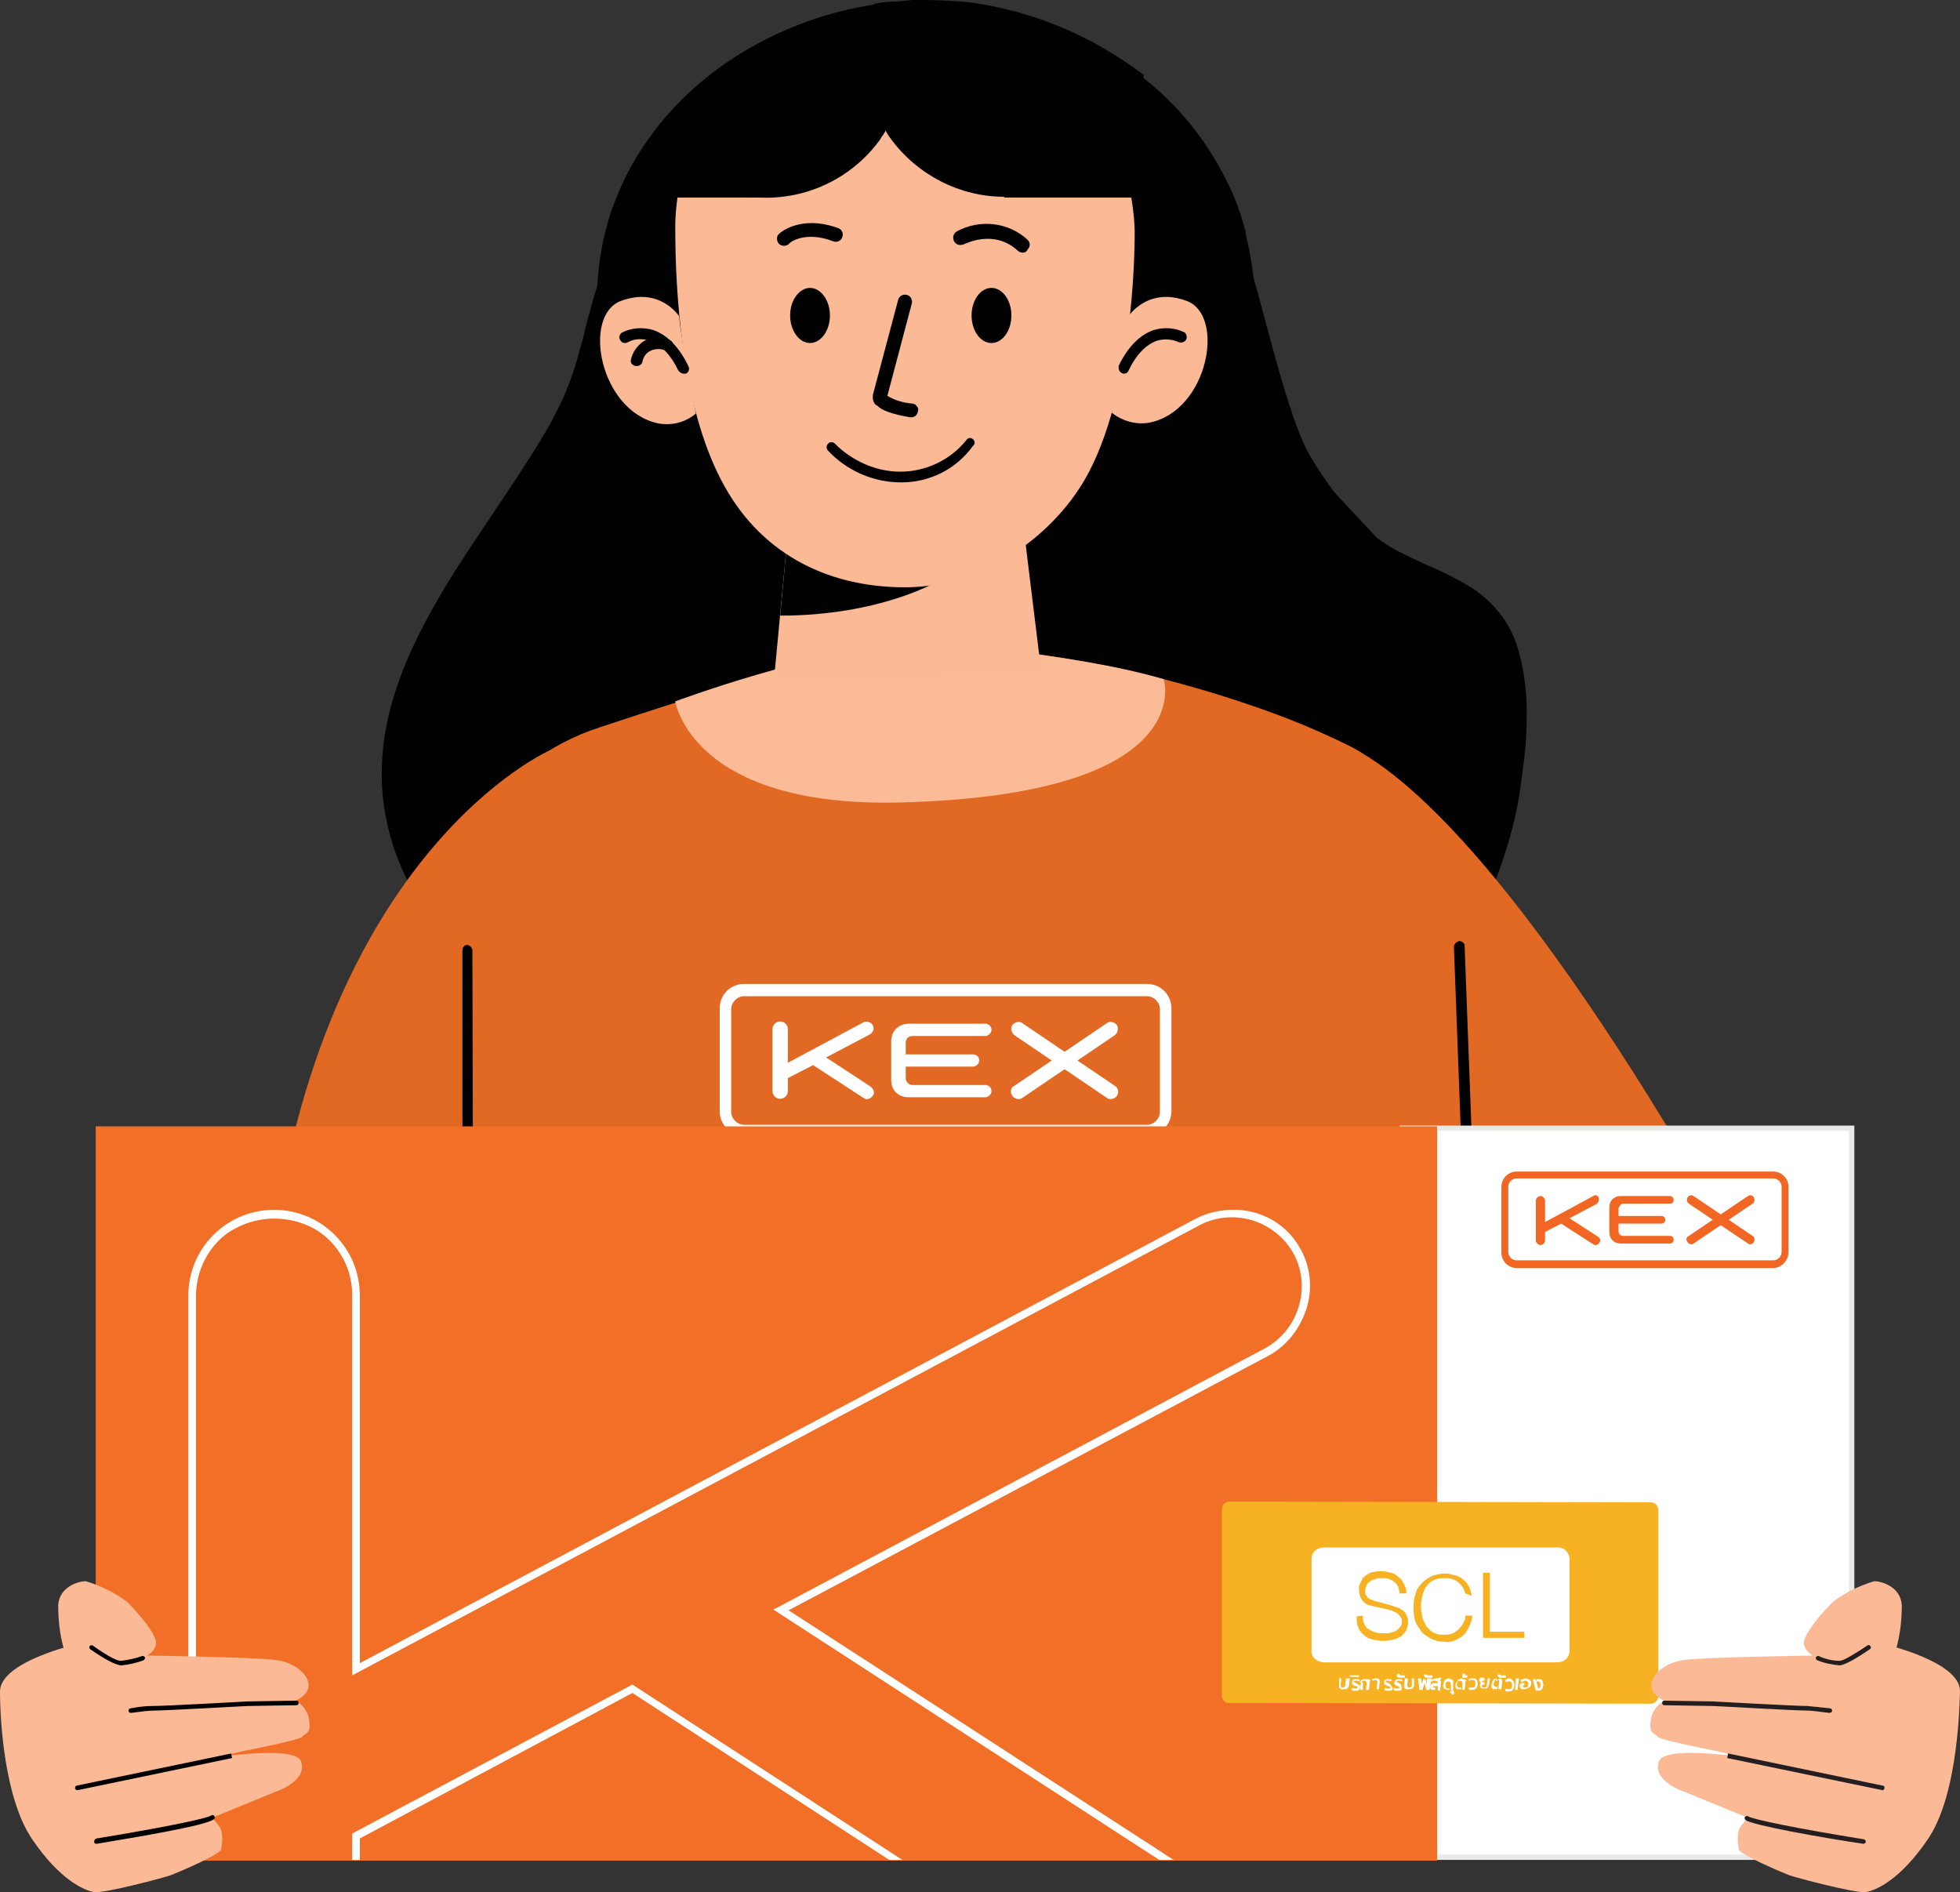<?xml version="1.0" encoding="utf-8"?>
<!-- Generator: Adobe Illustrator 28.2.0, SVG Export Plug-In . SVG Version: 6.00 Build 0)  -->
<svg version="1.1" id="parcelCollect4" xmlns="http://www.w3.org/2000/svg" xmlns:xlink="http://www.w3.org/1999/xlink" x="0px"
	 y="0px" viewBox="0 0 256 247.1" style="enable-background:new 0 0 256 247.1;" xml:space="preserve">
<rect x="0" y="0" width="256" height="247.1" fill="#333333" stroke="none"/>
<style type="text/css">
	.st0{fill:#010101;}
	.st1{fill:#E26923;}
	.st2{fill:#FBBB96;}
	.st3{fill:#FFFFFF;}
	.st4{fill:#E9E9E8;}
	.st5{fill-rule:evenodd;clip-rule:evenodd;fill:#FFFFFF;}
	.st6{fill:#F16F26;}
	.st7{clip-path:url(#SVGID_00000166653379752413562930000009355456381253609632_);}
	.st8{fill:#F7B224;}
	.st9{fill:#FBB995;}
	.st10{fill:#231F20;}
	.st11{fill:#F16623;}
	.st12{fill-rule:evenodd;clip-rule:evenodd;fill:#F16623;}
</style>
<path class="st0" d="M162.8,51.6C159,67,150.3,79.9,138.8,87l0,0l-0.3,0.2l0,0c-0.5,0.3-0.9,0.5-1.4,0.8c-0.5,0.3-1.1,0.6-1.6,0.9
	l-0.3,0.2c-0.1,0-0.1,0.1-0.2,0.1c-6.4,3-13.5,4.1-20.6,3.1c-0.9-0.1-1.8-0.3-2.6-0.5c-1.9-0.4-3.8-0.9-5.6-1.6
	c-1-0.4-1.9-0.8-2.9-1.3c-0.1,0-0.2-0.1-0.3-0.1c-0.1,0-0.1,0-0.2-0.1c-0.8-0.4-1.6-0.8-2.4-1.3c-0.1,0-0.1-0.1-0.2-0.1
	c-14.1-8.7-21.4-27-22.2-46.8c-0.1-1.5,0-2.9,0.1-4.4l0,0c0.2-2.1,0.5-4.2,1.1-6.3c0.3-1.3,0.7-2.5,1.2-3.7c1.1-2.9,2.6-5.6,4.4-8.1
	c6.7-9.4,17.6-15.5,29.1-17.3c1-0.2,1.9-0.3,2.9-0.3c0.7-0.1,1.4-0.1,2-0.2c0.4,0,0.9,0,1.3,0c2.1,0,4.1,0.1,6.2,0.3
	c8.3,1.1,16.2,4.3,22.8,9.5c4.7,3.6,8.5,8.3,11.1,13.6c1.1,2.1,1.9,4.4,2.5,6.7c0,0,0,0,0,0.1c0,0.1,0,0.1,0,0.2
	c0.6,2.4,1,4.9,1.2,7.4l0,0C164.3,42.4,163.9,47.1,162.8,51.6z"/>
<path class="st0" d="M174.2,64.2c-1.1-1.5-2.1-3-3-4.5c-3.2-5.4-6.2-19.9-8.2-25.7c-0.8-2.3-0.6,3.8-1.5,1.5
	c-0.1-0.2-0.3-0.4-0.6-0.4c-0.1,0-0.1,0-0.2,0c-1.5-1.4-3.1-2.6-4.7-3.7c-1.7-1.1-3.4-2.2-5.2-3.1c-3.1-1.7-6.3-3.3-9.6-4.6
	c-5.7-2.3-11.6-3.9-17.7-4.7l0,0c-0.7-0.1-1.3-0.2-2-0.2c-6.7-0.7-13.4-0.3-20,1.2c-3.3,0.8-6.5,1.9-9.5,3.3
	c-3.1,1.4-6.1,3.2-8.9,5.2l-0.1,0.1c-0.2,0-0.4,0.1-0.5,0.3c-3.5,4-4.8,9.2-6.1,14.2c-0.2,1-0.5,2-0.8,3l0,0c-0.5,2-1.2,3.9-2,5.8
	c-0.4,0.9-0.9,1.8-1.3,2.6s-0.9,1.7-1.4,2.5v0.1V57c-2.1,3.5-4.4,6.9-6.6,10.2s-4.6,6.8-6.6,10.2c-3.4,5.8-7.4,13.5-7.8,22.1
	c-0.2,3.7,0.3,7.3,1.4,10.8c1,3.1,2.4,6,4.3,8.6c1.9,2.6,4.1,4.9,6.5,7c2.5,2.1,5.2,4,8,5.7c5.6,3.3,11.5,6.1,17.6,8.6
	c4.4,1.9,8.8,3.5,12.9,4.8c4.4,1.4,8.8,2.6,13.3,3.5c2.2,0.4,4.5,0.8,6.8,1.1c6.8,0.9,13.7,1.1,20.5,0.7c4.7-0.3,9.3-1,13.9-2.1
	c2.3-0.5,4.5-1.1,6.5-1.7c1.8-0.5,3.5-1.2,5.2-1.9c6.6-2.8,12.5-7,17.4-12.2c4.9-5.2,8.7-11.3,11.3-17.9c1.3-3.4,2.3-6.9,2.9-10.4
	c0.3-1.9,0.5-3.8,0.7-5.2c0.2-1.8,0.3-3.4,0.3-4.9c0.1-3.3-0.3-6.7-1.3-9.8c-0.5-1.5-1.3-3-2.3-4.2c-1.1-1.4-2.5-2.6-4-3.5
	c-1.7-1-3.5-1.9-5.4-2.7c-1.5-0.7-3.1-1.4-4.5-2.2c-0.7-0.4-1.4-0.9-2-1.3L174.2,64.2z"/>
<rect x="167.8" y="115.7" transform="matrix(0.95 -0.312 0.312 0.95 -32.043 59.288)" class="st0" width="2.4" height="27.9"/>
<path class="st1" d="M71.8,98c0,0-29.8,13-36.5,66.9l43.1,14L71.8,98z"/>
<path class="st1" d="M126.1,84.4c14,1.1,27.7,4.1,40.9,9c3.2,1.2,6.4,2.6,9.2,4c9.1,4.5,6.4,14.2,5.2,24.2l12.1,118.3l-132.1-0.3
	L57.3,126c-0.9-13.9,7.7-26.7,21-31c15-5,33.2-10.6,41.2-11.1L126.1,84.4z"/>
<path class="st0" d="M61,164.2c-0.4,0-0.6-0.3-0.6-0.7v-39.4c0-0.4,0.3-0.7,0.6-0.7c0,0,0,0,0,0c0.3,0,0.6,0.3,0.7,0.6
	c0,0,0,0,0,0.1l0.1,39.4C61.7,163.9,61.4,164.2,61,164.2L61,164.2z"/>
<path class="st2" d="M88.2,91.6c0,0,17.9-6.7,31.3-7.7c0,0,19.9,1.1,32.5,4.8c0,0,4.8,15.1-34.4,16.1
	C90.3,105.5,88.2,91.6,88.2,91.6z"/>
<path class="st1" d="M144.8,108.5c0,0,8.4-13.1,11.1-13c9.4,0.2,12.8-1.2,18.7,1.2C196.4,105.4,228,165,228,165l-50.5,24.5
	L158,140.6"/>
<path class="st0" d="M192.2,167.1c-0.4,0-0.7-0.3-0.7-0.7l-1.6-42.7c0-0.4,0.3-0.7,0.7-0.8c0.4,0,0.7,0.3,0.7,0.6c0,0,0,0,0,0.1
	l1.6,42.7C192.9,166.7,192.6,167,192.2,167.1C192.2,167.1,192.2,167.1,192.2,167.1L192.2,167.1z"/>
<rect x="183.2" y="147.4" class="st3" width="58.7" height="95.2"/>
<path class="st4" d="M242.2,242.9h-59.4v-95.9h59.4V242.9z M183.5,242.2h58v-94.5h-58V242.2z"/>
<g>
	<g>
		<path class="st3" d="M149.8,148.1H97.2c-1.6,0-2.9-1.3-2.9-2.9v-13.4c0-1.6,1.3-2.9,2.9-2.9h52.6c1.6,0,2.9,1.3,2.9,2.9v13.4
			C152.7,146.8,151.4,148.1,149.8,148.1z M97.2,129.8c-1.1,0-1.9,0.9-1.9,1.9v13.4c0,1.1,0.9,1.9,1.9,1.9h52.6
			c1.1,0,1.9-0.9,1.9-1.9v-13.4c0-1.1-0.9-1.9-1.9-1.9H97.2z"/>
		<path class="st3" d="M149.8,148.3H97.2c-1.8,0-3.2-1.4-3.2-3.2v-13.4c0-1.8,1.4-3.2,3.2-3.2h52.6c1.8,0,3.2,1.4,3.2,3.2v13.4
			C153,146.9,151.6,148.3,149.8,148.3z M97.2,129.1c-1.5,0-2.7,1.2-2.7,2.7v13.4c0,1.5,1.2,2.7,2.7,2.7h52.6c1.5,0,2.7-1.2,2.7-2.7
			v-13.4c0-1.5-1.2-2.7-2.7-2.7H97.2z M149.8,147.3H97.2c-1.2,0-2.2-1-2.2-2.2v-13.4c0-1.2,1-2.2,2.2-2.2h52.6c1.2,0,2.2,1,2.2,2.2
			v13.4C152,146.3,151,147.3,149.8,147.3z M97.2,130.1c-0.9,0-1.7,0.8-1.7,1.7v13.4c0,0.9,0.8,1.7,1.7,1.7h52.6
			c0.9,0,1.7-0.8,1.7-1.7v-13.4c0-0.9-0.8-1.7-1.7-1.7H97.2z"/>
	</g>
	<g>
		<g>
			<path class="st5" d="M132.2,143.1c0.3,0.4,0.9,0.6,1.3,0.3l12.1-8.2c0.4-0.3,0.5-0.9,0.3-1.3c-0.3-0.4-0.9-0.6-1.3-0.3l-12.1,8.2
				C132,142,131.9,142.6,132.2,143.1"/>
			<g>
				<path class="st5" d="M145.9,143.1c-0.3,0.4-0.9,0.6-1.3,0.3l-12.1-8.2c-0.4-0.3-0.5-0.9-0.3-1.3c0.3-0.4,0.9-0.6,1.3-0.3
					l12.1,8.2C146,142,146.2,142.6,145.9,143.1"/>
			</g>
		</g>
		<path class="st5" d="M114,133.9c-0.2-0.4-0.8-0.6-1.2-0.4l-9.9,5.3v-4.4c0-0.5-0.4-1-1-1c-0.5,0-1,0.4-1,1v8.1c0,0.5,0.4,1,1,1
			c0.5,0,1-0.4,1-1v-1.7l3.3-1.7l6.6,4.3c0.4,0.3,0.9,0.1,1.2-0.3c0.3-0.4,0.1-0.9-0.3-1.2l-5.8-3.8l5.7-3
			C114.1,134.8,114.2,134.3,114,133.9"/>
		<path class="st5" d="M119.2,135.3h9.5c0.4,0,0.8-0.4,0.8-0.8c0-0.5-0.4-0.8-0.8-0.8h-10h0c-1.4,0-2.3,1-2.3,2.3v5
			c0,1.4,0.9,2.3,2.3,2.3h0h10c0.4,0,0.8-0.4,0.8-0.8c0-0.5-0.4-0.8-0.8-0.8h-9.5c-0.5,0-0.9-0.4-0.9-0.9v-1.5h8.8
			c0.4,0,0.8-0.4,0.8-0.8c0-0.5-0.4-0.8-0.8-0.8h-8.8v-1.5C118.3,135.6,118.7,135.3,119.2,135.3"/>
	</g>
</g>
<rect x="12.5" y="147.1" class="st6" width="175.2" height="95.9"/>
<g>
	<defs>
		<rect id="SVGID_1_" x="12.5" y="152.9" width="175.2" height="90"/>
	</defs>
	<clipPath id="SVGID_00000020386001435474772010000002350344599381632186_">
		<use xlink:href="#SVGID_1_"  style="overflow:visible;"/>
	</clipPath>
	<g style="clip-path:url(#SVGID_00000020386001435474772010000002350344599381632186_);">
		<path class="st3" d="M35.8,269.8c-6,0-10.9-4.9-10.9-11v-89.7c0.6-6,6-10.5,12-9.9c5.2,0.5,9.4,4.7,9.9,9.9v48.4l109.5-58.2
			c4.7-2.7,10.8-1.1,13.5,3.7c2.7,4.7,1.1,10.8-3.7,13.5c-0.2,0.1-0.4,0.2-0.6,0.3l-63,33.5l63.7,41.4c4.6,2.9,5.9,9,3,13.6
			c0,0,0,0,0,0.1c-3,4.6-9.1,5.9-13.7,2.9l-72.9-47.3l-35.8,19v19C46.7,264.9,41.8,269.8,35.8,269.8z M35.8,158.7
			c-5.7,0-10.4,4.7-10.4,10.4v89.7c-0.2,5.8,4.3,10.6,10.1,10.7c5.8,0.2,10.6-4.3,10.7-10.1c0-0.2,0-0.4,0-0.6v-19.3l36.3-19.3
			l0.1,0.1l73.1,47.4c4.3,2.8,10.1,1.5,12.9-2.8l0,0c2.8-4.3,1.6-10.1-2.7-12.9l-64.5-41.9l0.4-0.2l63.4-33.7c4.6-2.4,6.4-8,4-12.6
			c-2.4-4.6-8-6.4-12.6-4c-0.1,0-0.1,0.1-0.2,0.1L46.2,218.4v-49.3C46.2,163.4,41.6,158.7,35.8,158.7z"/>
		<path class="st3" d="M35.8,270.1c-6.2,0-11.2-5-11.2-11.2v-89.7c0-6.2,5-11.2,11.2-11.2c6.2,0,11.2,5,11.2,11.2v48l109.1-58
			c4.9-2.6,11.1-0.7,13.7,4.2c2.6,4.9,0.7,11.1-4.2,13.7l0,0L103,210.3l63.4,41.1c2.3,1.5,3.9,3.8,4.4,6.4c0.6,2.6,0,5.4-1.4,7.6
			c-3,4.7-9.3,6-14,3l-72.8-47.3L47,240.1v18.8C47,265,42,270.1,35.8,270.1z M35.8,158.4c-5.9,0-10.7,4.8-10.7,10.7v89.7
			c0,5.9,4.8,10.7,10.7,10.7s10.7-4.8,10.7-10.7v-19.1l0.1-0.1l35.9-19.1l0.1,0.1l73,47.3c4.5,2.9,10.5,1.6,13.4-2.8
			c2.9-4.4,1.6-10.4-2.8-13.3c0,0,0,0-0.1,0L102,210.2l63.4-33.7c4.7-2.4,6.7-8.2,4.3-12.9c-2.4-4.7-8.2-6.7-12.9-4.3
			c-0.1,0.1-0.2,0.1-0.4,0.2L46.5,218v-48.9C46.5,163.2,41.7,158.4,35.8,158.4z M35.8,269.5c-5.9,0-10.7-4.8-10.7-10.7v-89.7
			c0-5.9,4.8-10.7,10.7-10.7c5.9,0,10.7,4.8,10.7,10.7V218l109.9-58.4c4.7-2.5,10.5-0.7,13,4s0.7,10.5-4,13L102,210.2l64.1,41.6
			c4.4,2.9,5.7,8.8,2.9,13.2c0,0,0,0,0,0.1c-2.9,4.5-8.8,5.7-13.3,2.8l-73.1-47.4l-36.1,19.2v19.1C46.5,264.8,41.7,269.5,35.8,269.5
			z M35.8,159c-5.6,0-10.1,4.5-10.2,10.1v89.7c0,5.6,4.6,10.2,10.2,10.2S46,264.5,46,258.9c0,0,0,0,0,0v-19.4l0.1-0.1L82.6,220
			l73.3,47.6c4.2,2.7,9.8,1.5,12.6-2.7c2.7-4.2,1.6-9.8-2.6-12.6c0,0,0,0,0,0L101,210.2l0.8-0.4l63.4-33.7c4.4-2.4,6.1-7.9,3.8-12.3
			c-2.4-4.4-7.9-6.1-12.3-3.8l0,0L46,218.8v-49.7C46,163.5,41.4,159,35.8,159z"/>
	</g>
</g>
<path class="st8" d="M159.6,221.4l0-24.3c0-0.6,0.5-1,1-1l55,0.1c0.6,0,1,0.5,1,1l0,24.3c0,0.6-0.5,1-1,1l-55-0.1
	C160,222.5,159.6,222,159.6,221.4z"/>
<path class="st3" d="M171.3,215.5l0-11.9c0-0.9,0.7-1.5,1.6-1.5l30.6,0c0.9,0,1.5,0.7,1.5,1.6l0,11.9c0,0.9-0.7,1.5-1.6,1.5l-30.6,0
	C171.9,217,171.2,216.3,171.3,215.5z"/>
<path class="st8" d="M178,211c0,0.4,0,0.8,0.2,1.1c0.1,0.3,0.3,0.5,0.6,0.7c0.3,0.2,0.6,0.3,0.9,0.4c0.4,0.1,0.7,0.1,1.1,0.1
	c0.2,0,0.3,0,0.5,0c0.2,0,0.3-0.1,0.5-0.1c0.2-0.1,0.3-0.1,0.5-0.2c0.1-0.1,0.3-0.2,0.4-0.3c0.1-0.1,0.2-0.3,0.3-0.4
	c0.1-0.2,0.1-0.4,0.1-0.6c0-0.1,0-0.3-0.1-0.4c-0.1-0.1-0.1-0.2-0.2-0.3c-0.1-0.1-0.2-0.2-0.3-0.3c-0.1-0.1-0.2-0.1-0.4-0.2
	c-0.1-0.1-0.3-0.1-0.4-0.2l-0.4-0.1l-1.8-0.4c-0.3-0.1-0.5-0.1-0.8-0.2c-0.2-0.1-0.4-0.2-0.6-0.4c-0.2-0.2-0.3-0.4-0.4-0.6
	c-0.1-0.3-0.2-0.6-0.2-0.9c0-0.2,0-0.3,0-0.5c0.1-0.4,0.3-0.7,0.5-1.1c0.2-0.2,0.3-0.3,0.6-0.5c0.2-0.1,0.5-0.3,0.8-0.3
	c0.4-0.1,0.7-0.1,1.1-0.1c0.4,0,0.8,0.1,1.2,0.2c0.4,0.1,0.7,0.3,1,0.6c0.3,0.2,0.5,0.5,0.7,0.9c0.2,0.4,0.3,0.8,0.3,1.2h-0.9
	c0-0.3-0.1-0.6-0.2-0.9c-0.1-0.2-0.3-0.5-0.5-0.6c-0.2-0.2-0.5-0.3-0.7-0.4c-0.3-0.1-0.6-0.1-0.9-0.1c-0.3,0-0.5,0-0.8,0.1
	c-0.2,0.1-0.5,0.1-0.7,0.3c-0.2,0.1-0.4,0.3-0.5,0.5c-0.1,0.2-0.2,0.5-0.2,0.8c0,0.2,0,0.3,0.1,0.5c0.1,0.1,0.2,0.3,0.3,0.4
	c0.1,0.1,0.3,0.2,0.4,0.2c0.2,0.1,0.3,0.1,0.5,0.2l1.9,0.5l0.6,0.2c0.2,0.1,0.4,0.1,0.6,0.2c0.2,0.1,0.3,0.2,0.5,0.3
	c0.3,0.2,0.5,0.5,0.6,0.9c0.1,0.2,0.1,0.4,0.1,0.6c0,0.1,0,0.2,0,0.3c0,0.1,0,0.2-0.1,0.4c0,0.1-0.1,0.3-0.1,0.4
	c-0.1,0.1-0.2,0.3-0.3,0.4c-0.1,0.1-0.3,0.3-0.4,0.4c-0.2,0.1-0.4,0.2-0.6,0.3c-0.3,0.1-0.5,0.2-0.8,0.2c-0.3,0.1-0.7,0.1-1,0.1
	c-0.5,0-1-0.1-1.4-0.2c-0.4-0.1-0.8-0.3-1.1-0.6c-0.3-0.3-0.6-0.6-0.7-1c-0.2-0.4-0.2-0.9-0.2-1.4L178,211z"/>
<path class="st8" d="M191.4,208.1c-0.1-0.3-0.2-0.6-0.4-0.9c-0.2-0.2-0.4-0.5-0.6-0.6c-0.2-0.2-0.5-0.3-0.8-0.4
	c-0.3-0.1-0.6-0.1-0.9-0.1c-0.3,0-0.7,0-1,0.1c-0.6,0.2-1.1,0.5-1.4,1c-0.2,0.2-0.3,0.5-0.4,0.8c-0.1,0.3-0.2,0.6-0.2,0.9
	c-0.1,0.3-0.1,0.6-0.1,0.9c0,0.3,0,0.6,0.1,0.9c0,0.3,0.1,0.6,0.2,0.9c0.1,0.3,0.3,0.5,0.4,0.8c0.2,0.2,0.4,0.4,0.6,0.6
	c0.2,0.2,0.5,0.3,0.8,0.4c0.3,0.1,0.7,0.1,1,0.1c0.5,0,1-0.1,1.4-0.4c0.2-0.1,0.4-0.3,0.5-0.4c0.1-0.2,0.3-0.3,0.4-0.5
	c0.1-0.2,0.2-0.4,0.3-0.6c0.1-0.2,0.1-0.4,0.1-0.6h0.9c0,0.5-0.2,0.9-0.4,1.4c-0.2,0.4-0.4,0.8-0.7,1.1c-0.3,0.3-0.7,0.5-1.1,0.7
	c-0.4,0.2-0.9,0.3-1.4,0.2c-0.4,0-0.8,0-1.3-0.2c-0.4-0.1-0.7-0.3-1-0.5c-0.3-0.2-0.6-0.4-0.8-0.7c-0.2-0.3-0.4-0.6-0.6-0.9
	c-0.1-0.3-0.3-0.7-0.3-1c-0.1-0.8-0.1-1.5,0-2.3c0.1-0.3,0.2-0.7,0.3-1c0.1-0.3,0.3-0.6,0.6-0.9c0.2-0.3,0.5-0.5,0.8-0.7
	c0.3-0.2,0.6-0.4,1-0.5c0.4-0.1,0.8-0.2,1.3-0.2c0.3,0,0.5,0,0.8,0.1c0.3,0.1,0.5,0.1,0.8,0.2c0.2,0.1,0.5,0.2,0.7,0.4
	c0.2,0.2,0.4,0.3,0.6,0.6c0.2,0.2,0.3,0.5,0.4,0.7c0.1,0.3,0.2,0.6,0.2,0.9L191.4,208.1z"/>
<path class="st8" d="M193.7,205.4h0.9v7.7h4.5v0.8h-5.4V205.4z"/>
<path class="st3" d="M176.1,219.2h-0.3l0,0l-0.1,0.9c0,0.1,0,0.2-0.1,0.2c-0.1,0.1-0.1,0.1-0.2,0.1c-0.1,0-0.2,0-0.2-0.1
	c-0.1-0.1-0.1-0.1-0.1-0.2l0.1-0.9l0,0h-0.3l0,0v0.9c0,0.2,0,0.3,0.1,0.4c0.1,0.1,0.3,0.2,0.5,0.1c0.2,0,0.4,0,0.5-0.1
	c0.1-0.1,0.2-0.3,0.2-0.4l0.1-0.9H176.1z"/>
<path class="st3" d="M177.4,220c0,0-0.1-0.1-0.1-0.1l-0.2-0.1l-0.2-0.1c0,0-0.1-0.1-0.1-0.1c0,0,0-0.1,0.1-0.1h0.2
	c0.1,0,0.1,0,0.2,0c0.1,0,0.1,0,0.2,0.1l0,0l0.1-0.2l0,0c-0.1,0-0.2-0.1-0.2-0.1c-0.1,0-0.2,0-0.3,0c-0.1,0-0.1,0-0.2,0
	c-0.1,0-0.1,0-0.2,0.1c0,0-0.1,0.1-0.1,0.1c0,0.1,0,0.1,0,0.2c0,0.1,0,0.1,0,0.2c0,0,0.1,0.1,0.1,0.1c0,0,0.1,0.1,0.1,0.1l0.2,0.1
	h0.1h0.1c0,0,0.1,0,0.1,0.1c0,0,0,0,0,0.1c0,0,0,0.1-0.1,0.1c-0.1,0-0.1,0-0.2,0c-0.1,0-0.1,0-0.2,0l-0.2-0.1l0,0l0,0l-0.1,0.3l0,0
	c0.1,0,0.2,0.1,0.2,0.1c0.1,0,0.2,0,0.3,0c0.1,0,0.2,0,0.3,0c0.1,0,0.1,0,0.2-0.1c0,0,0.1-0.1,0.1-0.1c0-0.1,0-0.1,0.1-0.2
	c0-0.1,0-0.1,0-0.2C177.5,220,177.4,220,177.4,220z"/>
<path class="st3" d="M177.5,219v-0.2l0,0h-1.2l0,0v0.2l0,0H177.5L177.5,219z"/>
<path class="st3" d="M178.9,219.4c-0.1-0.1-0.1-0.1-0.2-0.1c-0.1,0-0.2,0-0.3,0c-0.1,0-0.2,0-0.3,0c-0.1,0-0.2,0.1-0.2,0.1
	c-0.1,0-0.1,0.1-0.2,0.1c0,0.1-0.1,0.1-0.1,0.2l0,0l0.2,0.2l-0.1,0.1c0,0,0,0.1,0,0.1v0.6l0,0h0.3l0,0v-0.6c0,0,0-0.1,0-0.1
	c0,0,0.1-0.1,0.1-0.1l0,0l0,0l-0.2-0.2v-0.1l0.1-0.1h0.1h0.1c0.1,0,0.2,0,0.2,0.1c0.1,0.1,0.1,0.1,0.1,0.2l-0.1,0.9l0,0h0.4l0,0
	l0.1-0.9c0-0.1,0-0.2,0-0.2C179,219.5,179,219.4,178.9,219.4z"/>
<path class="st3" d="M179.8,219.2c-0.1,0-0.2,0-0.3,0l-0.3,0.1l0,0l0.1,0.2l0,0c0.1,0,0.1-0.1,0.2-0.1c0.1,0,0.2,0,0.2,0
	c0.1,0,0.2,0.1,0.2,0.3l-0.1,0.9l0,0h0.3l0,0l0.1-0.9c0-0.2,0-0.3-0.1-0.4C180.1,219.2,180,219.2,179.8,219.2z"/>
<path class="st3" d="M181.6,220c0,0-0.1-0.1-0.1-0.1c-0.1,0-0.1-0.1-0.2-0.1l-0.2-0.1c-0.1,0-0.1-0.1-0.1-0.1c0,0,0-0.1,0.1-0.1
	c0.1,0,0.1,0,0.2,0h0.2c0.1,0,0.1,0,0.2,0.1l0,0l0.1-0.2l0,0l-0.2-0.1c-0.1,0-0.2,0-0.3,0c-0.1,0-0.2,0-0.2,0
	c-0.1,0-0.1,0.1-0.2,0.1c-0.1,0-0.1,0.1-0.1,0.1c0,0.1,0,0.1,0,0.2c0,0.1,0,0.1,0,0.2c0,0.1,0.1,0.1,0.1,0.1c0,0,0.1,0.1,0.2,0.1
	c0.1,0,0.1,0.1,0.2,0.1h0.1l0.1,0.1h0.1c0,0,0,0,0,0.1c0,0,0,0.1-0.1,0.1c-0.1,0-0.1,0-0.2,0c-0.1,0-0.1,0-0.2,0
	c-0.1,0-0.1,0-0.2-0.1l0,0l-0.1,0.3l0,0c0.1,0,0.2,0.1,0.2,0.1c0.1,0,0.2,0,0.3,0c0.1,0,0.2,0,0.3,0c0.1,0,0.1,0,0.2-0.1
	c0.1,0,0.1-0.1,0.1-0.1c0-0.1,0-0.1,0-0.2C181.7,220.2,181.7,220.1,181.6,220C181.7,220,181.6,220,181.6,220z"/>
<path class="st3" d="M183,220c0,0-0.1-0.1-0.1-0.1l-0.2-0.1l-0.2-0.1c0,0-0.1-0.1-0.1-0.1c0,0,0-0.1,0.1-0.1c0.1,0,0.1,0,0.2,0h0.2
	c0.1,0,0.1,0,0.2,0.1l0,0l0.1-0.2l0,0c-0.1,0-0.2-0.1-0.2-0.1c-0.1,0-0.2,0-0.3,0c-0.1,0-0.1,0-0.2,0l-0.2,0.1c0,0-0.1,0.1-0.1,0.1
	c0,0.1,0,0.1-0.1,0.2c0,0.1,0,0.1,0,0.2c0,0.1,0.1,0.1,0.1,0.1c0,0,0.1,0.1,0.1,0.1l0.2,0.1h0.1l0.1,0.1c0,0,0,0,0.1,0
	c0,0,0,0,0,0.1c0,0,0,0.1-0.1,0.1c-0.1,0-0.1,0-0.2,0c-0.1,0-0.1,0-0.2,0c-0.1,0-0.1-0.1-0.2-0.1l0,0l-0.1,0.3l0,0
	c0.1,0,0.2,0.1,0.2,0.1c0.1,0,0.2,0,0.3,0c0.1,0,0.2,0,0.3,0c0.1,0,0.3-0.1,0.3-0.2c0-0.1,0-0.1,0-0.2C183,220.2,183,220.1,183,220
	C183,220,183,220,183,220z"/>
<path class="st3" d="M182.5,219L182.5,219l0.2,0.1h0.8l0,0v-0.3h-0.7c0,0,0,0,0-0.1v-0.1l0,0h-0.3l0,0v0.1
	C182.4,218.8,182.4,218.9,182.5,219C182.4,218.9,182.5,219,182.5,219z"/>
<path class="st3" d="M184.7,219.2h-0.3l0,0v0.9c0,0.1,0,0.2-0.1,0.2c-0.1,0.1-0.1,0.1-0.2,0.1c-0.1,0-0.2,0-0.2-0.1
	c-0.1-0.1-0.1-0.1-0.1-0.2l0.1-0.9l0,0h-0.4l-0.1,0.9c0,0.2,0,0.3,0.1,0.4c0.1,0.1,0.3,0.2,0.5,0.1c0.2,0,0.4,0,0.5-0.1
	c0.1-0.1,0.2-0.3,0.2-0.4L184.7,219.2L184.7,219.2z"/>
<path class="st3" d="M186.7,219.2h-0.3l0,0l-0.1,0.7c0,0,0,0.1,0,0.2s0,0.1,0,0.1s0-0.1,0-0.1c0,0,0-0.1,0-0.1c0,0,0-0.1,0-0.1
	l-0.1-0.6l0,0h-0.3l0,0l-0.2,0.6c0,0,0,0.1,0,0.1v0.1c0,0,0,0.1,0,0.1v-0.1c0-0.1,0-0.1,0-0.2l-0.1-0.7h-0.4l0.2,1.5h0.4l0.2-0.7
	c0-0.1,0-0.1,0.1-0.2v-0.1c0,0.1,0,0.1,0,0.1s0,0.2,0,0.2l0.2,0.7h0.4l0,0l0.3-1.5l0,0L186.7,219.2z"/>
<path class="st3" d="M186.1,219l0.1,0.1c0,0,0.1,0,0.1,0h0.8v-0.3l0,0h-0.7l0,0v-0.1H186v0.1C186,218.8,186,218.9,186.1,219
	C186,219,186,219,186.1,219z"/>
<path class="st3" d="M188.3,219.1h-0.4l-0.1,0.1h-0.1h-0.1c-0.1,0-0.3,0-0.4,0.1c-0.1,0-0.2,0.1-0.3,0.1l0,0l0.1,0.2l0,0
	c0.1,0,0.1-0.1,0.2-0.1c0.1,0,0.2,0,0.3,0c0,0,0.1,0,0.1,0c0,0,0.1,0,0.1,0.1c0,0,0,0,0.1,0.1c0,0,0,0.1,0,0.1l0,0h-0.3
	c-0.2,0-0.4,0-0.5,0.1c-0.1,0.1-0.2,0.2-0.2,0.4c0,0.1,0,0.1,0,0.2c0,0.1,0.1,0.1,0.1,0.1c0,0,0.1,0.1,0.2,0.1c0.1,0,0.1,0,0.2,0
	h0.1l0.1-0.1l0,0v-0.2l0,0h-0.1h-0.1c0,0-0.1,0-0.1,0c0,0,0-0.1,0-0.1c0-0.1,0-0.1,0.1-0.1c0.1,0,0.2,0,0.2,0h0.3v0.6l0,0h0.3l0,0
	l0.1-1c0-0.1,0-0.1,0-0.2c0-0.1-0.1-0.1-0.1-0.2L188.3,219.1L188.3,219.1L188.3,219.1z"/>
<path class="st3" d="M189.7,219.4c-0.1-0.1-0.1-0.1-0.2-0.1c-0.1,0-0.2-0.1-0.3-0.1c-0.1,0-0.2,0-0.3,0.1c-0.1,0-0.2,0.1-0.2,0.2
	c-0.1,0.1-0.1,0.2-0.1,0.2c0,0.1-0.1,0.2-0.1,0.3c0,0.1,0,0.2,0,0.3c0,0.1,0.1,0.2,0.1,0.2c0.1,0.1,0.1,0.1,0.2,0.1
	c0.1,0,0.2,0,0.2,0.1h0.2h0.1l0,0v-0.2l0,0l0,0c0,0-0.1,0-0.1,0c-0.1,0-0.1,0-0.2,0c0,0-0.1,0-0.1-0.1c0,0,0-0.1-0.1-0.1
	c0-0.1,0-0.1,0-0.2c0-0.1,0-0.3,0.1-0.4c0.1-0.1,0.2-0.1,0.3-0.1c0.1,0,0.2,0,0.2,0.1c0.1,0.1,0.1,0.1,0.1,0.2v0.9l0,0h0.3l0,0v-0.9
	c0-0.1,0-0.2,0-0.2C189.9,219.6,189.8,219.5,189.7,219.4z"/>
<path class="st3" d="M189.6,220.9h-0.2v0.2l0,0h0.1h0.1v0.2l0,0h0.3l0,0V221c0-0.1,0-0.1-0.1-0.2
	C189.7,220.8,189.6,220.8,189.6,220.9z"/>
<path class="st3" d="M191.4,219.4c-0.1-0.1-0.1-0.1-0.2-0.1c-0.1,0-0.2,0-0.3-0.1c-0.1,0-0.2,0-0.3,0.1c-0.1,0-0.2,0.1-0.2,0.2
	c-0.1,0.1-0.1,0.2-0.2,0.2c0,0.1-0.1,0.2-0.1,0.3c0,0.1,0,0.2,0,0.3c0,0.1,0.1,0.2,0.1,0.2c0.1,0.1,0.1,0.1,0.2,0.1
	c0.1,0,0.2,0,0.2,0c0.1,0,0.1,0,0.2,0c0,0,0.1,0,0.1,0l0,0l-0.1-0.2l0,0h-0.1c-0.1,0-0.1,0-0.2,0c0,0-0.1,0-0.1-0.1
	c0,0-0.1-0.1-0.1-0.1c0-0.1,0-0.1,0-0.2c0-0.1,0-0.3,0.1-0.4c0.1-0.1,0.2-0.1,0.3-0.1c0.1,0,0.2,0,0.2,0.1c0.1,0.1,0.1,0.1,0.1,0.2
	v0.9l0,0h0.3l0,0l0.1-0.9c0-0.1,0-0.2,0-0.2C191.6,219.5,191.5,219.4,191.4,219.4z"/>
<path class="st3" d="M191.7,218.8h-0.3l0,0v-0.1c0,0,0-0.1,0-0.1c0,0-0.1,0-0.1,0H191l0,0v0.3h0l0,0v0.1c0,0,0,0.1,0,0.1
	c0,0,0.1,0,0.1,0h0.5l0,0L191.7,218.8L191.7,218.8z"/>
<path class="st3" d="M192.4,219.2c-0.1,0-0.2,0-0.3,0c-0.1,0-0.2,0.1-0.3,0.1l0,0l0.1,0.2l0,0l0,0c0.1,0,0.1-0.1,0.2-0.1
	c0.1,0,0.1,0,0.2,0c0.1,0,0.2,0,0.3,0.1c0.1,0.1,0.1,0.2,0.1,0.4c0,0.1,0,0.3-0.1,0.4c-0.1,0.1-0.2,0.1-0.3,0.1c-0.1,0-0.1,0-0.2,0
	c-0.1,0-0.1,0-0.2-0.1l0,0l-0.1,0.3l0,0l0.2,0.1c0.1,0,0.2,0,0.3,0c0.2,0,0.4-0.1,0.5-0.2c0.2-0.2,0.2-0.4,0.2-0.6
	c0-0.2,0-0.4-0.2-0.6C192.7,219.2,192.5,219.2,192.4,219.2z"/>
<path class="st3" d="M194.6,219.2h-0.3l0,0l-0.1,0.9c0,0.1,0,0.2-0.1,0.2c-0.1,0.1-0.2,0.1-0.3,0.1c-0.1,0-0.1,0-0.2-0.1
	c0,0-0.1-0.1-0.1-0.1c0-0.1,0-0.1,0.1-0.1c0,0,0.1-0.1,0.1-0.1h0.2v-0.3l0,0h-0.2c0,0-0.1,0-0.1,0c0,0,0,0,0-0.1c0,0,0-0.1,0-0.1
	c0.1,0,0.1,0,0.2,0h0.1l0,0l0,0v-0.3l0,0l-0.1-0.1h-0.2c-0.1,0-0.1,0-0.2,0c0,0-0.1,0-0.1,0.1c0,0-0.1,0.1-0.1,0.1c0,0,0,0.1,0,0.1
	c0,0,0,0.1,0,0.1c0,0,0,0.1,0.1,0.1c0,0,0,0.1,0.1,0.1h0.1c-0.1,0-0.1,0.1-0.1,0.1c-0.1,0.1-0.1,0.1-0.1,0.2c0,0.1,0,0.2,0,0.2
	c0,0.1,0.1,0.1,0.1,0.2c0.1,0,0.1,0.1,0.2,0.1c0.1,0,0.2,0,0.2,0c0.1,0,0.2,0,0.3,0c0.1,0,0.2-0.1,0.2-0.1c0.1-0.1,0.1-0.1,0.1-0.2
	c0-0.1,0-0.2,0.1-0.2L194.6,219.2L194.6,219.2z"/>
<path class="st3" d="M195.9,219.2L195.9,219.2l-0.3,0.2l-0.2-0.2l0,0c-0.1,0-0.2,0.1-0.2,0.1c-0.1,0-0.1,0.1-0.2,0.2
	c-0.1,0.1-0.1,0.2-0.1,0.2c0,0.1,0,0.2-0.1,0.3c0,0.1,0,0.2,0,0.3c0,0.1,0.1,0.2,0.1,0.2c0.1,0.1,0.1,0.1,0.2,0.1c0.1,0,0.2,0,0.2,0
	h0.2l0.1-0.1l0,0v-0.2l0,0c0,0-0.1,0-0.1,0c-0.1,0-0.1,0-0.2,0c0,0-0.1,0-0.1-0.1c0,0,0-0.1-0.1-0.1c0-0.1,0-0.1,0-0.2
	c0-0.1,0-0.2,0.1-0.3c0-0.1,0.1-0.1,0.1-0.2l0.2,0.1l0,0l0.2-0.1c0.1,0,0.1,0.1,0.1,0.2l-0.1,1l0,0h0.4l0,0l0.1-1
	c0-0.1,0-0.2-0.1-0.3C196.1,219.3,196,219.2,195.9,219.2z"/>
<path class="st3" d="M195.7,219c0,0,0.1,0,0.1,0.1h0.9l0,0v-0.3l0,0H196l0,0v-0.1h-0.4v0.1C195.6,218.9,195.6,218.9,195.7,219
	C195.7,219,195.7,219,195.7,219z"/>
<path class="st3" d="M197.1,219.2c-0.1,0-0.2,0-0.3,0.1c-0.1,0-0.2,0.1-0.2,0.1l0,0l0.1,0.3l0,0l0,0c0.1,0,0.1-0.1,0.2-0.1h0.2
	c0.1,0,0.2,0,0.3,0.1c0.1,0.1,0.1,0.2,0.1,0.4c0,0.1,0,0.2-0.1,0.4c-0.1,0.1-0.2,0.1-0.3,0.1h-0.2l-0.2-0.1l0,0l-0.1,0.3l0,0
	c0.1,0.1,0.1,0.1,0.2,0.1c0.1,0,0.2,0,0.3,0c0.2,0,0.4-0.1,0.5-0.2c0.1-0.2,0.2-0.4,0.2-0.6c0-0.2,0-0.4-0.2-0.6
	C197.4,219.2,197.2,219.2,197.1,219.2z"/>
<path class="st3" d="M198.4,219.2H198l0,0l-0.1,1.5l0,0h0.3l0,0L198.4,219.2L198.4,219.2z"/>
<path class="st3" d="M199.8,219.4c-0.1-0.1-0.1-0.1-0.2-0.1c-0.1,0-0.2-0.1-0.3-0.1c-0.1,0-0.3,0-0.4,0.1c-0.1,0-0.2,0.1-0.3,0.1
	l0,0l0.1,0.3l0,0c0.1-0.1,0.2-0.1,0.2-0.1c0.1,0,0.2-0.1,0.3-0.1c0.1,0,0.2,0,0.3,0.1c0.1,0.1,0.1,0.2,0.1,0.3c0,0.1,0,0.3-0.1,0.4
	c-0.1,0.1-0.2,0.1-0.3,0.1c-0.2,0-0.3-0.1-0.3-0.3l0,0l0,0h0.2l0,0v-0.3l0,0h-0.3c-0.1,0-0.2,0-0.2,0.1c-0.1,0.1-0.1,0.1-0.1,0.2
	l0,0c0,0.1,0,0.2,0,0.2c0,0.1,0.1,0.1,0.1,0.2c0.1,0.1,0.1,0.1,0.2,0.1c0.1,0,0.2,0,0.3,0c0.2,0,0.4-0.1,0.6-0.2
	c0.2-0.1,0.3-0.3,0.3-0.5c0-0.1,0-0.2,0-0.3C200,219.6,199.9,219.5,199.8,219.4z"/>
<path class="st3" d="M201.5,219.6c0-0.1-0.1-0.2-0.1-0.2c-0.1-0.1-0.1-0.1-0.2-0.1c-0.1,0-0.1,0-0.2,0h-0.2c0,0-0.1,0-0.1,0.1l0,0
	v0.2l0,0l0,0c0.1,0,0.1,0,0.2,0c0.1,0,0.1,0,0.2,0.1c0.1,0.1,0.1,0.2,0.1,0.3c0,0.1,0,0.1,0,0.2c0,0.1,0,0.1-0.1,0.2
	c0,0-0.1,0.1-0.1,0.1h-0.1l0,0l-0.3-1.2h-0.4l0,0l0.4,1.5l0,0h0.3c0.2,0,0.4-0.1,0.5-0.2c0.1-0.1,0.1-0.2,0.1-0.3
	c0-0.1,0.1-0.2,0.1-0.3C201.5,219.8,201.5,219.7,201.5,219.6z"/>
<path class="st9" d="M237.9,216.8c0,0-2.8-1-2.2-2.7s2.9-4.1,3.7-4.9c1.6-1.2,3.4-2.1,5.4-2.7c0.8,0,3.4,0.6,3.6,3.1
	c0,1.9-0.2,3.8-0.7,5.6c-1.2,0.9-2.6,1.5-4,2C242,217.5,237.9,216.8,237.9,216.8z"/>
<path class="st9" d="M246,214.7c0,0,10.1,2.3,10,6.2s-0.6,14-4.2,19.3s-6.8,6.7-8.1,6.9s-9.2-1.9-10-2.2s-6.5-2.7-6.6-3.4
	s-0.3-2.1,0.2-2.9c0.3-0.4,0.6-0.8,1-1.2l-8.3-3.4c0,0-4.3-1.4-3.3-4s16.4,0.3,18,0.6c1.2,0.3,2.4,0.8,3.5,1.4
	c-13.7-3.2-12.9-3.1-14.4-3.4c-1-0.2-7.1-1.4-7.3-1.8s-1.2-0.3-0.9-2c0.1-1.1,0.7-2.1,1.8-2.7c0,0-1.6-0.6-1.7-1.9s1.5-3,4.2-3.4
	s17.8-0.6,17.8-0.6L246,214.7z"/>
<path class="st10" d="M238.9,223.7L238.9,223.7c-1.5-0.2-2.4-0.3-2.8-0.3c-1.7,0-12-0.6-12.4-0.6l-6.3-0.1c-0.2,0-0.3-0.1-0.3-0.3
	c0,0,0,0,0,0c0-0.2,0.1-0.3,0.3-0.3c0,0,0,0,0,0l0,0l6.3,0.1c0.1,0,10.7,0.6,12.4,0.6c1,0.1,1.9,0.2,2.9,0.3c0.2,0,0.3,0.2,0.3,0.3
	c0,0,0,0,0,0C239.3,223.6,239.1,223.7,238.9,223.7C238.9,223.7,238.9,223.7,238.9,223.7z"/>
<path class="st10" d="M245.9,233.8L245.9,233.8l-20.3-4.2l0.1-0.6l20.2,4.2c0.2,0,0.3,0.2,0.2,0.4
	C246.1,233.7,246,233.8,245.9,233.8L245.9,233.8z"/>
<path class="st10" d="M243.4,240.8L243.4,240.8c-5.4-0.8-14.4-2.4-15.4-3.1c-0.1-0.1-0.2-0.3-0.1-0.4c0.1-0.1,0.3-0.2,0.4-0.1
	c0.6,0.4,6.4,1.6,15.1,3c0.2,0,0.3,0.2,0.3,0.4C243.6,240.7,243.5,240.8,243.4,240.8z"/>
<path class="st10" d="M240.3,217.5c-1-0.1-2.1-0.3-3-0.7c-0.1-0.1-0.2-0.3-0.1-0.4c0.1-0.1,0.3-0.2,0.4-0.1c0.9,0.4,1.8,0.6,2.7,0.6
	c0.3,0,1.2-0.4,3.6-2c0.1-0.1,0.3-0.1,0.4,0.1c0.1,0.1,0.1,0.3-0.1,0.4C242.3,216.7,241,217.4,240.3,217.5z"/>
<path class="st9" d="M18.1,216.8c0,0,2.8-1,2.2-2.7s-2.9-4.1-3.7-4.9c-1.6-1.2-3.4-2.1-5.4-2.7c-0.8,0-3.4,0.6-3.6,3.1
	c0,1.9,0.2,3.8,0.7,5.6c1.2,0.9,2.6,1.5,4,2C14,217.5,18.1,216.8,18.1,216.8z"/>
<path class="st9" d="M10.1,214.7c0,0-10.1,2.3-10.1,6.2s0.6,14,4.2,19.3s6.8,6.7,8.1,6.9s9.2-1.9,10-2.2s6.5-2.7,6.6-3.4
	s0.3-2.1-0.2-2.9c-0.3-0.4-0.6-0.8-1-1.2l8.3-3.4c0,0,4.3-1.4,3.3-4s-16.4,0.3-18,0.6c-1.2,0.3-2.4,0.8-3.5,1.4
	c13.7-3.2,12.9-3.1,14.4-3.4c1-0.2,7.1-1.4,7.3-1.8s1.2-0.3,0.9-2c-0.1-1.1-0.7-2.1-1.8-2.7c0,0,1.6-0.6,1.7-1.9s-1.5-3-4.2-3.4
	s-17.8-0.6-17.8-0.6L10.1,214.7z"/>
<path d="M17.1,223.7c-0.2,0-0.3-0.1-0.3-0.3c0-0.2,0.1-0.3,0.3-0.3c0,0,0,0,0,0c1-0.2,1.9-0.3,2.9-0.3c1.7,0,12.3-0.6,12.4-0.6
	l6.3-0.1l0,0c0.2,0,0.3,0.1,0.3,0.3c0,0,0,0,0,0c0,0.2-0.1,0.3-0.3,0.3c0,0,0,0,0,0l-6.3,0.1c-0.4,0-10.7,0.6-12.4,0.6
	C19.5,223.4,18.6,223.5,17.1,223.7L17.1,223.7z"/>
<path d="M10.1,233.8c-0.2,0-0.3-0.2-0.3-0.3c0-0.1,0.1-0.3,0.2-0.3l20.2-4.2l0.1,0.6L10.1,233.8L10.1,233.8z"/>
<path d="M12.6,240.8c-0.2,0-0.3-0.1-0.3-0.3c0-0.2,0.1-0.3,0.3-0.4c8.6-1.4,14.4-2.6,15-3c0.1-0.1,0.3-0.1,0.4,0.1
	c0.1,0.1,0.1,0.3-0.1,0.4C27,238.4,18,239.9,12.6,240.8L12.6,240.8z"/>
<path d="M15.8,217.5c-0.8-0.1-2.1-0.8-4-2.1c-0.1-0.1-0.2-0.3-0.1-0.4c0.1-0.1,0.3-0.2,0.4-0.1c2.4,1.7,3.3,2,3.7,2
	c0.9-0.1,1.8-0.3,2.7-0.6c0.1-0.1,0.3,0,0.4,0.1c0.1,0.1,0,0.3-0.1,0.4C17.8,217.2,16.8,217.4,15.8,217.5z"/>
<polygon class="st9" points="101.1,88.7 104.2,55.9 132.1,55.9 136,87.7 "/>
<path class="st0" d="M102.9,69.7c5.4,4.7,12.5,6.9,19.6,6.2c0,0-7.5,4.5-20.6,4.5L102.9,69.7z"/>
<path class="st9" d="M147.4,41.3c0,0,2.5-3.9,7.6-2s2.8,14.4-4.9,15.9c-1.7,0.3-3.5-0.2-4.9-1.3C145.2,54,147.1,44.8,147.4,41.3z"/>
<path class="st9" d="M88.2,29.9c0,8,0.8,22.9,6,32.8c4.8,9.3,13.5,14,24,14c10.4,0,19.8-7,24-15c6.3-12,6-31.6,6-31.6
	s0-28.4-29.6-28.4C87.2,1.6,88.2,29.9,88.2,29.9z"/>
<path class="st0" d="M119.7,53c-0.1-0.2-0.4-0.3-0.6-0.3c-1.1-0.1-2.2-0.4-3.2-1l3.2-12.1c0.1-0.5-0.2-1-0.7-1.1c0,0,0,0,0,0
	c-0.5-0.1-1,0.2-1.1,0.7L114,51.6c0,0.1,0,0.2,0,0.3c0,0.5,0.2,0.9,0.6,1.1c0.6,0.6,1.9,1.1,4.3,1.5h0.1c0.5,0,0.8-0.3,0.9-0.8
	C120,53.4,119.9,53.2,119.7,53z"/>
<path class="st0" d="M108.4,41.2c0,2-1.2,3.6-2.6,3.6s-2.6-1.6-2.6-3.6s1.2-3.6,2.6-3.6S108.4,39.2,108.4,41.2z"/>
<path class="st0" d="M102.4,32.1c-0.3,0-0.5-0.1-0.7-0.3c-0.3-0.4-0.3-1,0.1-1.3c0,0,0,0,0,0c0.1-0.1,2.8-2.5,7.7-0.7
	c0.5,0.2,0.7,0.7,0.5,1.2c0,0,0,0,0,0c-0.2,0.5-0.7,0.7-1.2,0.5c0,0,0,0,0,0c-3.7-1.4-5.7,0.2-5.7,0.3
	C102.9,32,102.7,32.1,102.4,32.1z"/>
<path class="st0" d="M133.6,33c-0.2,0-0.5-0.1-0.6-0.2c-3.2-3-7-0.9-7.1-0.9c-0.5,0.2-1,0.1-1.3-0.4c-0.2-0.5-0.1-1,0.4-1.3
	c3-1.6,6.7-1.2,9.2,1.1c0.4,0.4,0.4,0.9,0,1.3C134.1,32.9,133.8,33,133.6,33z"/>
<ellipse class="st0" cx="129.5" cy="41.2" rx="2.6" ry="3.6"/>
<path class="st0" d="M146.8,48.8c-0.4,0-0.7-0.4-0.7-0.8c0-0.1,0-0.2,0-0.2c1.2-2.5,2.8-4.1,4.6-4.7c1.3-0.4,2.8-0.3,4,0.3
	c0.3,0.2,0.4,0.7,0.2,1c-0.2,0.3-0.6,0.4-0.9,0.3c-0.9-0.4-1.9-0.5-2.9-0.2c-1.4,0.5-2.7,1.8-3.7,3.9
	C147.3,48.7,147,48.8,146.8,48.8z"/>
<path class="st9" d="M88.7,41.3c0,0-2.5-3.9-7.6-2S78.3,53.7,86,55.3c1.7,0.3,3.5-0.1,4.9-1.3C90.9,54,89,44.8,88.7,41.3z"/>
<path class="st0" d="M89.3,48.8c-0.3,0-0.5-0.2-0.7-0.4c-1-2.1-2.3-3.4-3.7-3.9c-1-0.3-2-0.3-2.9,0.2c-0.4,0.2-0.8,0.1-1-0.3
	c0,0,0,0,0,0c-0.2-0.3-0.1-0.8,0.3-1c0,0,0,0,0,0c1.2-0.6,2.7-0.7,4-0.3c1.8,0.6,3.4,2.2,4.6,4.7c0.2,0.3,0.1,0.8-0.3,1c0,0,0,0,0,0
	C89.5,48.8,89.4,48.8,89.3,48.8z"/>
<path class="st0" d="M83.2,47.8H83c-0.4-0.1-0.7-0.4-0.6-0.8c0,0,0,0,0,0c0.2-1,0.8-1.8,1.6-2.4c1-0.6,2.3-0.7,3.4-0.2
	c0.4,0.1,0.6,0.5,0.5,0.9c-0.1,0.4-0.5,0.6-0.9,0.5c-0.7-0.3-1.5-0.3-2.2,0.1c-0.5,0.3-0.8,0.8-0.9,1.4
	C83.8,47.6,83.5,47.8,83.2,47.8z"/>
<path class="st0" d="M117.7,63c-3.6,0-7.1-1.5-9.6-4.2c-0.2-0.3-0.2-0.6,0.1-0.9c0,0,0,0,0,0c0.2-0.2,0.6-0.2,0.8,0
	c2.3,2.3,5.4,3.7,8.6,3.7c3.3,0,6.5-1.5,8.6-4.1c0.2-0.3,0.5-0.4,0.8-0.2c0.3,0.2,0.4,0.5,0.2,0.8c0,0,0,0.1-0.1,0.1
	C124.9,61.3,121.4,63,117.7,63z"/>
<path class="st0" d="M149.4,9.8c-0.4,3.2-1.7,6.3-3.7,8.8l0,0c-1.4,1.9-3.2,3.4-5.2,4.6c-2.8,1.7-6,2.5-9.3,2.5
	c-5.8,0-11.3-2.8-14.8-7.5c-0.3-0.4-0.5-0.7-0.7-1.1c-0.9-1.4-1.6-3-2.1-4.6c-0.4-1.4-0.6-2.8-0.7-4.3c0-0.3,0-0.6,0-0.9
	c0-1.9,0.3-3.7,0.8-5.5c0.2-0.5,0.3-0.9,0.5-1.3c1-0.2,1.9-0.3,2.9-0.3c0.7-0.1,1.4-0.1,2-0.2c0.4,0,0.9,0,1.3,0
	c2.1,0,4.1,0.1,6.2,0.3C134.9,1.4,142.7,4.7,149.4,9.8z"/>
<path class="st0" d="M118.4,7.4c0,0.8-0.1,1.7-0.2,2.5l0,0v0.2c-0.4,2.5-1.3,4.9-2.6,7.1c-0.2,0.4-0.5,0.7-0.7,1.1
	c-5.5,7.5-15.7,9.7-23.7,5.2c-0.7-0.4-1.4-0.8-2-1.3c-0.2-0.2-0.5-0.3-0.7-0.5c-1.3-1.1-2.5-2.4-3.5-3.8
	c6.7-9.4,17.6-15.5,29.1-17.3c1-0.2,1.9-0.3,2.9-0.3c0.2,0.5,0.4,1,0.6,1.5C118.1,3.5,118.4,5.4,118.4,7.4z"/>
<polygon class="st0" points="103.7,20.4 100.1,25.8 85.6,25.8 92.4,16.2 111.3,7.8 127.9,12.8 148.6,9.6 131.1,25.8 153.6,25.8 
	143,12.2 126.4,5.9 110,14.4 "/>
<g>
	<g>
		<path class="st11" d="M231.6,165.4h-33.5c-1,0-1.9-0.8-1.9-1.9V155c0-1,0.8-1.9,1.9-1.9h33.5c1,0,1.9,0.8,1.9,1.9v8.5
			C233.4,164.6,232.6,165.4,231.6,165.4z M198.1,153.8c-0.7,0-1.2,0.6-1.2,1.2v8.5c0,0.7,0.6,1.2,1.2,1.2h33.5
			c0.7,0,1.2-0.6,1.2-1.2V155c0-0.7-0.6-1.2-1.2-1.2H198.1z"/>
		<path class="st11" d="M231.6,165.6h-33.5c-1.1,0-2-0.9-2-2V155c0-1.1,0.9-2,2-2h33.5c1.1,0,2,0.9,2,2v8.5
			C233.6,164.6,232.7,165.6,231.6,165.6z M198.1,153.3c-0.9,0-1.7,0.8-1.7,1.7v8.5c0,0.9,0.8,1.7,1.7,1.7h33.5
			c0.9,0,1.7-0.8,1.7-1.7V155c0-0.9-0.8-1.7-1.7-1.7H198.1z M231.6,164.9h-33.5c-0.8,0-1.4-0.6-1.4-1.4V155c0-0.8,0.6-1.4,1.4-1.4
			h33.5c0.8,0,1.4,0.6,1.4,1.4v8.5C233,164.3,232.3,164.9,231.6,164.9z M198.1,153.9c-0.6,0-1.1,0.5-1.1,1.1v8.5
			c0,0.6,0.5,1.1,1.1,1.1h33.5c0.6,0,1.1-0.5,1.1-1.1V155c0-0.6-0.5-1.1-1.1-1.1H198.1z"/>
	</g>
	<g>
		<g>
			<path class="st12" d="M220.4,162.2c0.2,0.3,0.6,0.4,0.8,0.2l7.7-5.2c0.3-0.2,0.3-0.5,0.2-0.8c-0.2-0.3-0.5-0.4-0.8-0.2l-7.7,5.2
				C220.2,161.6,220.2,161.9,220.4,162.2"/>
			<g>
				<path class="st12" d="M229.1,162.2c-0.2,0.3-0.6,0.4-0.8,0.2l-7.7-5.2c-0.3-0.2-0.3-0.5-0.2-0.8c0.2-0.3,0.5-0.4,0.8-0.2
					l7.7,5.2C229.2,161.6,229.2,161.9,229.1,162.2"/>
			</g>
		</g>
		<path class="st12" d="M208.8,156.4c-0.1-0.3-0.5-0.4-0.7-0.2l-6.3,3.4v-2.8c0-0.3-0.3-0.6-0.6-0.6c-0.3,0-0.6,0.3-0.6,0.6v5.2
			c0,0.3,0.3,0.6,0.6,0.6c0.3,0,0.6-0.3,0.6-0.6v-1.1l2.1-1.1l4.2,2.7c0.3,0.2,0.6,0.1,0.8-0.2c0.2-0.3,0.1-0.6-0.2-0.8l-3.7-2.4
			l3.6-1.9C208.8,157,208.9,156.6,208.8,156.4"/>
		<path class="st12" d="M212,157.2h6.1c0.3,0,0.5-0.2,0.5-0.5c0-0.3-0.2-0.5-0.5-0.5h-6.4h0c-0.9,0-1.5,0.6-1.5,1.5v3.2
			c0,0.9,0.6,1.5,1.5,1.5h0h6.4c0.3,0,0.5-0.2,0.5-0.5c0-0.3-0.2-0.5-0.5-0.5H212c-0.3,0-0.6-0.2-0.6-0.6v-1h5.6
			c0.3,0,0.5-0.2,0.5-0.5c0-0.3-0.2-0.5-0.5-0.5h-5.6v-1C211.5,157.5,211.7,157.2,212,157.2"/>
	</g>
</g>
</svg>
